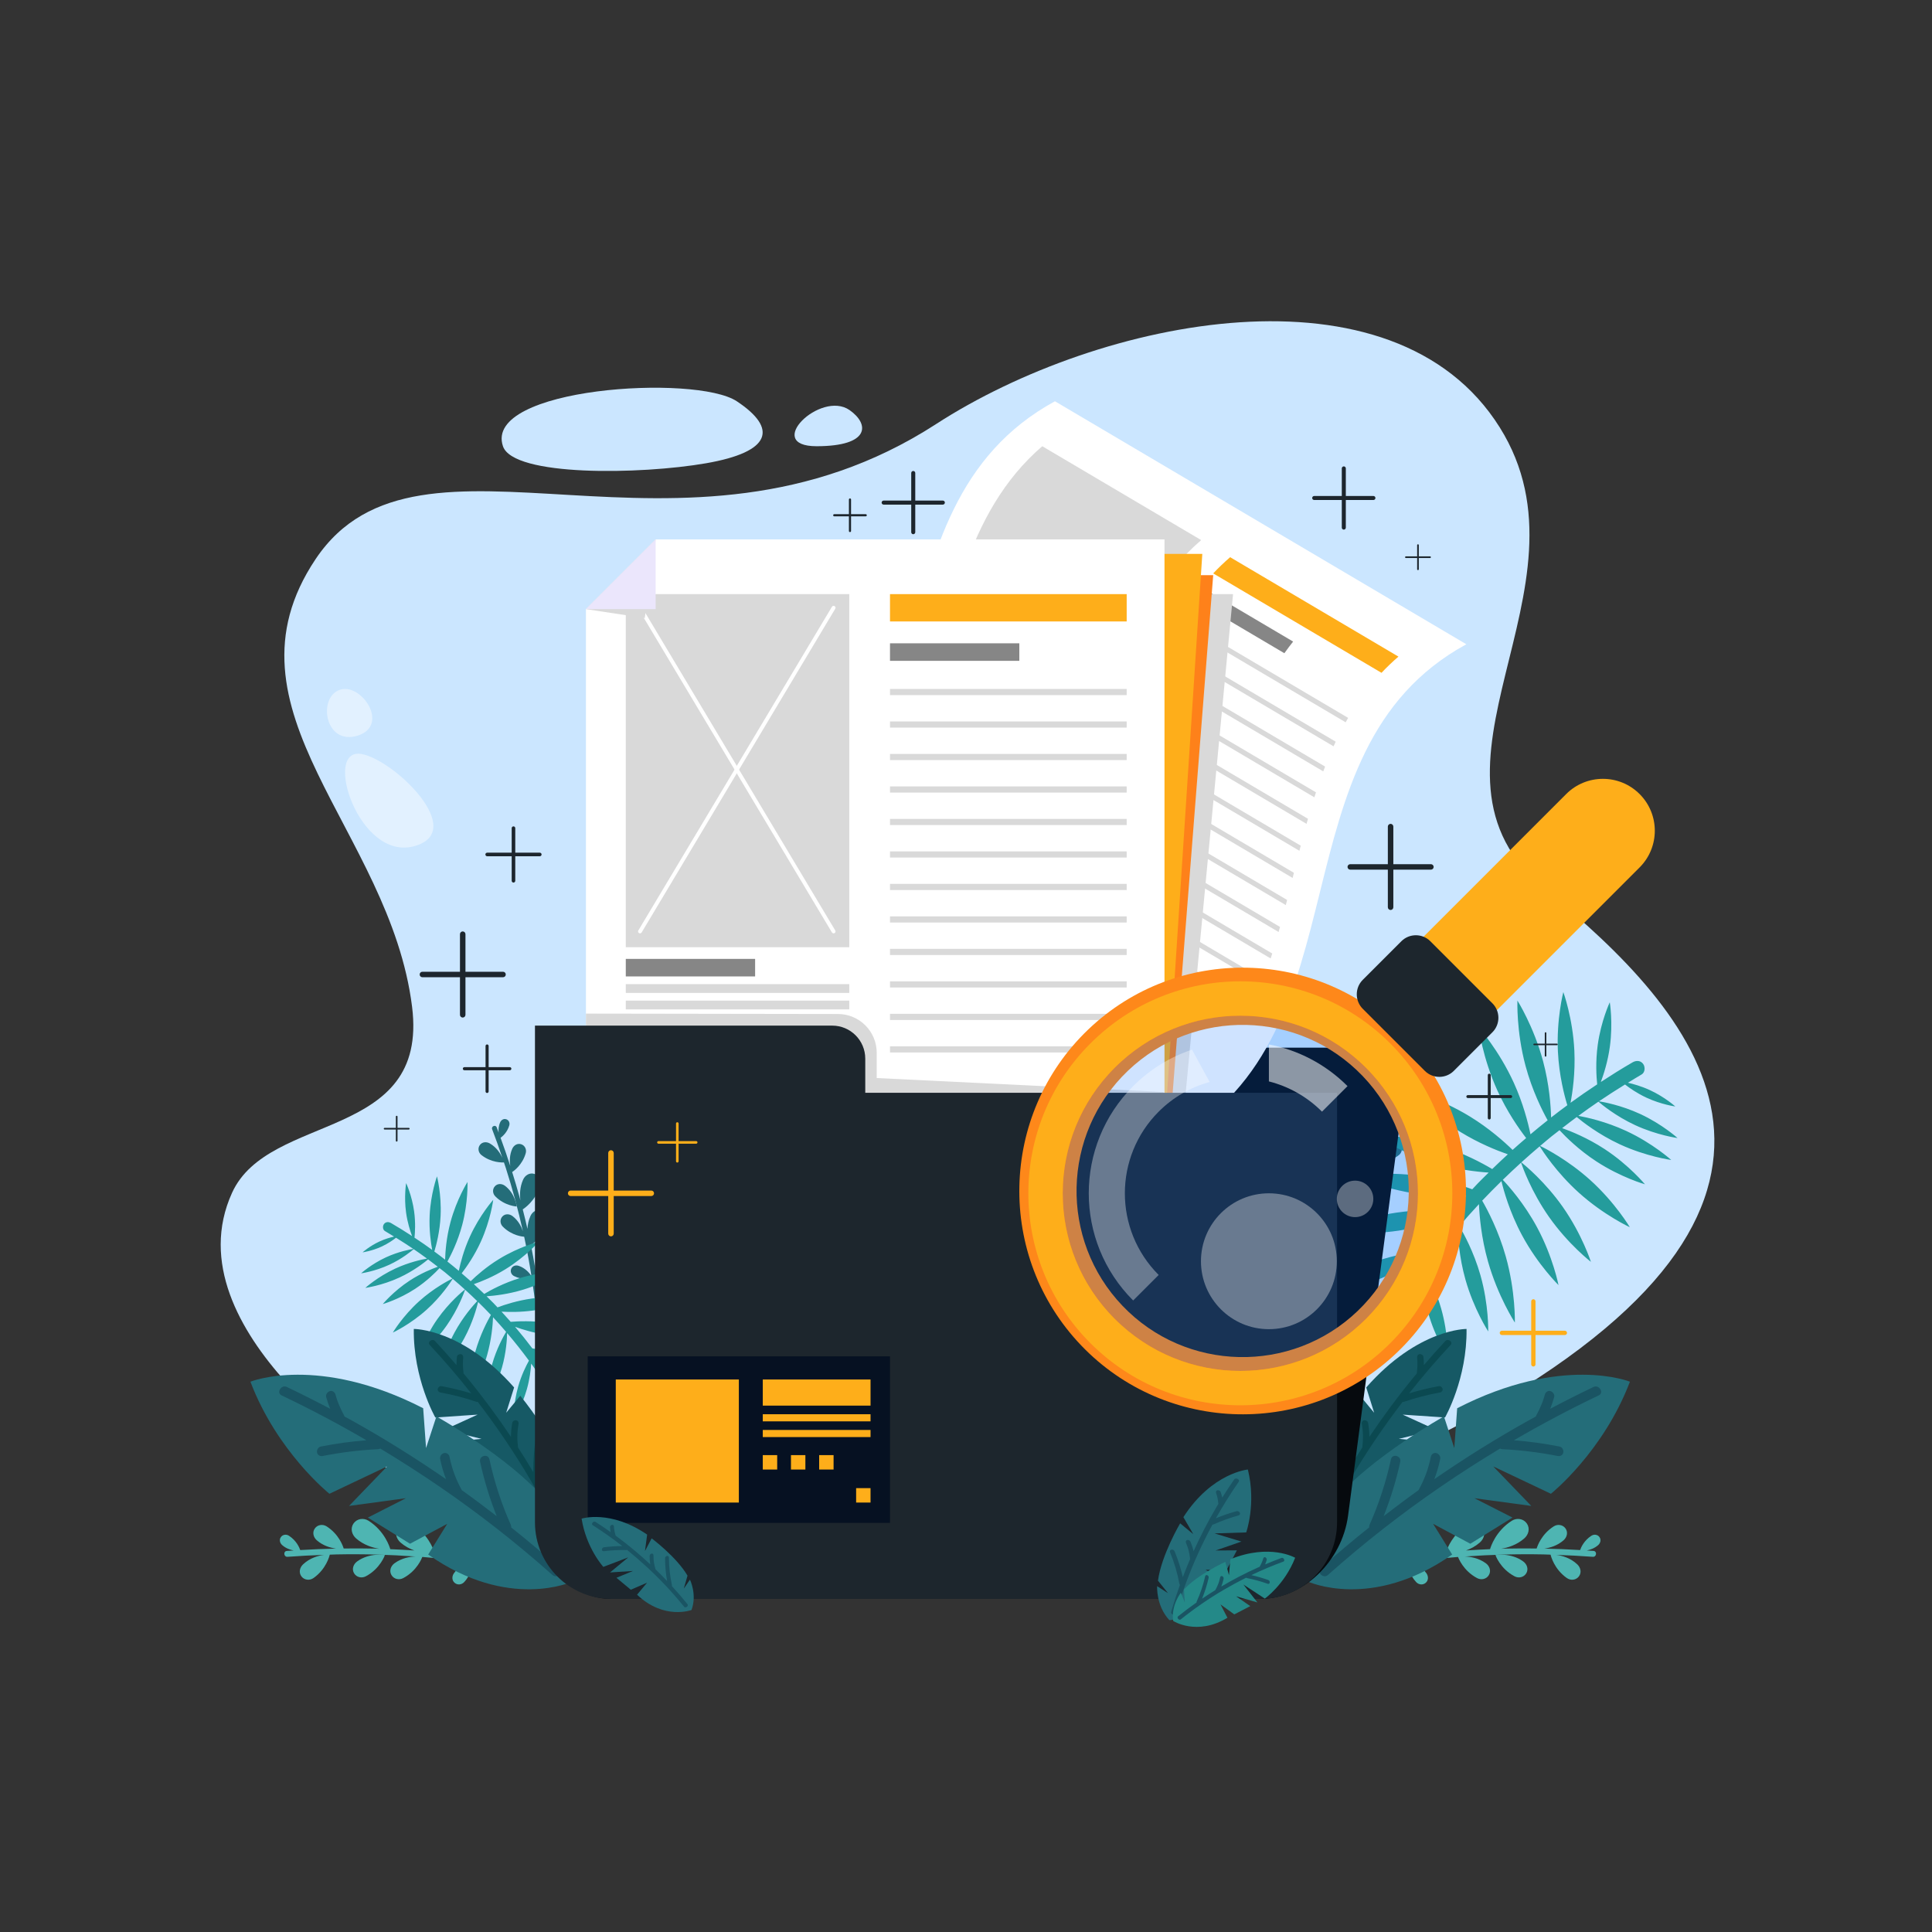 <?xml version="1.0" encoding="utf-8"?>
<!-- Generator: Adobe Illustrator 27.5.0, SVG Export Plug-In . SVG Version: 6.00 Build 0)  -->
<svg version="1.1" xmlns="http://www.w3.org/2000/svg" xmlns:xlink="http://www.w3.org/1999/xlink" x="0px" y="0px"
	 viewBox="0 0 500 500" style="enable-background:new 0 0 500 500;" xml:space="preserve">
<rect x="0" y="0" width="500" height="500" fill="#333333" stroke="none"/>
<g id="BACKGROUND">
	<rect style="fill:none;" width="500" height="500"/>
</g>
<g id="OBJECTS">
	<g>
		<path style="fill:#CBE6FF;" d="M100.18,379.986c0,0-56.356-35.562-40.129-71.281c9.541-21.002,50.955-13.182,46.598-48.135
			c-5.712-45.829-51.223-76.697-24.959-115.89c27.043-40.354,94.558,7.781,160.549-34.921
			c42.595-27.562,118.409-42.98,145.886,0.839c26.251,41.863-26.223,88.427,11.873,119.705
			c38.097,31.278,81.732,78.469-14.582,134.084c-96.314,55.615-173.419,12.675-173.419,12.675"/>
		<path style="fill:#CBE6FF;" d="M130.163,115.482c2.669,7.891,35.576,7.36,52.556,4.411c16.98-2.949,18.606-8.988,7.963-16.045
			C180.039,96.792,125.014,100.258,130.163,115.482z"/>
		<path style="fill:#CBE6FF;" d="M219.868,106.131c-7.486-5.224-22.451,9.364-8.521,9.351
			C225.277,115.469,225.028,109.732,219.868,106.131z"/>
		<path style="fill:#E2F1FF;" d="M93.455,195.119c-9.969-1.594-0.64,27.673,13.634,23.902
			C121.364,215.249,101.831,196.458,93.455,195.119z"/>
		<path style="fill:#E2F1FF;" d="M87.875,178.546c-5.709,2.058-3.762,14.465,4.685,11.834
			C101.007,187.749,93.489,176.522,87.875,178.546z"/>
		<g>
			<g>
				<g>
					<path style="fill:#246D79;" d="M130.709,306.899c2.645,2.009,3.035,5.342,3.035,5.342s-3.086-0.116-5.564-2.63
						c-0.719-0.729-0.79-1.872-0.091-2.62C128.787,306.241,129.893,306.28,130.709,306.899z"/>
					<path style="fill:#246D79;" d="M124.178,296.347c0.597-0.832,1.7-0.935,2.587-0.425c1.772,1.019,2.759,2.641,3.257,3.74
						c-0.839-2.485-1.712-4.959-2.653-7.407c-0.295-0.767,0.878-1.273,1.173-0.505c0.175,0.456,0.337,0.917,0.509,1.374
						c-0.076-0.757-0.035-1.719,0.394-2.673c0.282-0.627,0.922-1.005,1.574-0.788c0.652,0.217,0.978,0.913,0.788,1.574
						c-0.529,1.847-1.799,2.893-2.262,3.223c0.886,2.413,1.725,4.843,2.511,7.29c-0.182-1.171-0.216-2.823,0.516-4.454
						c0.415-0.925,1.359-1.483,2.322-1.163c0.962,0.32,1.442,1.347,1.163,2.322c-0.863,3.016-3.063,4.581-3.506,4.871
						c0.665,2.135,1.307,4.277,1.898,6.434c0.083,0.303,0.156,0.608,0.237,0.91c-0.194-1.464-0.18-3.434,0.694-5.38
						c0.527-1.174,1.725-1.882,2.945-1.476c1.221,0.406,1.83,1.708,1.476,2.945c-1.141,3.989-4.132,5.982-4.514,6.222
						c0.427,1.677,0.834,3.358,1.214,5.046c0.054-1.048,0.268-2.19,0.778-3.326c0.527-1.174,1.724-1.881,2.945-1.476
						c1.221,0.406,1.83,1.708,1.476,2.945c-1.019,3.56-3.505,5.526-4.3,6.079c0.4,1.986,0.78,3.976,1.116,5.974
						c0.125,0.744,0.243,1.49,0.359,2.236c0.031-0.898,0.232-2.035,0.901-3.092c0.43-0.679,1.233-1.011,1.952-0.652
						c0.719,0.359,0.98,1.218,0.652,1.952c-0.985,2.201-2.806,3.191-3.262,3.411c0.324,2.211,0.613,4.428,0.858,6.65
						c0.09,0.816-1.173,1.004-1.264,0.186c-0.298-2.702-0.667-5.397-1.082-8.084c-0.638,0.139-2.552,0.425-4.577-0.576
						c-0.72-0.356-1.067-1.185-0.741-1.92c0.325-0.735,1.156-0.991,1.92-0.741c1.741,0.569,2.822,1.906,3.312,2.652
						c-0.525-3.328-1.132-6.644-1.836-9.939c-0.017-0.081-0.037-0.161-0.055-0.241c-0.254-0.014-3.171-0.225-5.539-2.629
						c-0.719-0.729-0.79-1.872-0.091-2.62c0.698-0.749,1.805-0.711,2.621-0.091c1.535,1.166,2.308,2.775,2.688,3.922
						c-1.233-5.527-2.702-11.001-4.434-16.393c-0.153-0.476-0.322-0.946-0.479-1.42c-0.357,0.023-3.216,0.136-5.816-1.902
						C123.797,298.303,123.581,297.179,124.178,296.347z"/>
				</g>
				<path style="fill:#249C9C;" d="M110.791,325.925c-0.951,0.798-3.724,2.987-7.408,4.693c-4.586,2.123-8.84,2.687-8.84,2.687
					s3.182-2.879,7.769-5.003c3.523-1.631,6.841-2.34,8.195-2.582c-1.136-0.832-2.282-1.648-3.446-2.44
					c-0.505,0.438-2.943,2.478-6.307,4.036c-3.787,1.753-7.299,2.219-7.299,2.219s2.627-2.377,6.414-4.13
					c3.257-1.508,6.304-2.062,7.095-2.188c-1.469-0.997-2.963-1.955-4.475-2.887c-0.734,0.572-2.052,1.507-3.704,2.272
					c-2.564,1.187-4.943,1.503-4.943,1.503s1.779-1.61,4.343-2.797c1.472-0.681,2.866-1.069,3.801-1.281
					c-0.784-0.478-1.563-0.966-2.358-1.426c-0.609-0.353-0.638-1.313-0.25-1.824c0.469-0.618,1.213-0.604,1.824-0.25
					c1.849,1.07,3.658,2.205,5.445,3.371c-0.49-1.307-1.203-3.515-1.556-6.083c-0.567-4.134,0.016-7.629,0.016-7.629
					s1.504,3.208,2.071,7.342c0.399,2.909,0.229,5.495,0.093,6.776c1.549,1.025,3.083,2.073,4.583,3.168
					c-0.336-1.746-0.84-5.115-0.658-8.952c0.267-5.607,1.898-10.084,1.898-10.084s1.199,4.612,0.932,10.219
					c-0.197,4.154-1.143,7.682-1.62,9.235c0.938,0.692,1.872,1.39,2.789,2.109c0.052-1.977,0.307-5.67,1.388-9.701
					c1.6-5.968,4.404-10.402,4.404-10.402s0.209,5.242-1.392,11.21c-1.143,4.263-2.896,7.734-3.807,9.375
					c0.995,0.79,1.981,1.591,2.952,2.411c0.419-2.024,1.272-5.35,2.858-8.84c2.557-5.626,6.049-9.54,6.049-9.54
					s-0.653,5.206-3.209,10.831c-1.664,3.663-3.72,6.591-4.955,8.195c0.783,0.672,1.566,1.344,2.332,2.036
					c1.481-1.443,4.044-3.718,7.305-5.72c5.266-3.233,10.351-4.524,10.351-4.524s-3.453,3.95-8.719,7.182
					c-3.108,1.908-6.143,3.135-8.117,3.824c0.906,0.832,1.803,1.674,2.685,2.532c1.635-0.978,5.008-2.816,9.17-4.088
					c5.909-1.806,11.155-1.778,11.155-1.778s-4.335,2.955-10.244,4.761c-3.879,1.186-7.461,1.579-9.472,1.711
					c0.613,0.605,1.231,1.204,1.832,1.821c0.337,0.346,0.659,0.705,0.992,1.054c1.945-0.73,5.157-1.766,8.888-2.29
					c6.119-0.859,11.296-0.012,11.296-0.012s-4.743,2.241-10.862,3.1c-3.235,0.454-6.198,0.43-8.28,0.308
					c0.804,0.866,1.593,1.746,2.371,2.634c1.993-0.17,5.635-0.323,9.698,0.282c6.111,0.91,10.836,3.19,10.836,3.19
					s-5.184,0.805-11.296-0.105c-3.276-0.488-6.144-1.368-8.109-2.081c1.549,1.817,3.035,3.687,4.477,5.589
					c2.04,0.287,5.444,0.927,9.06,2.302c5.775,2.196,9.903,5.434,9.903,5.434s-5.236-0.323-11.012-2.519
					c-2.501-0.951-4.69-2.096-6.371-3.09c3.09,4.261,5.924,8.707,8.461,13.323c3.054,5.557,5.67,11.349,7.817,17.315
					c0.566,1.572-1.825,2.606-2.393,1.027c-3.767-10.47-8.986-20.39-15.463-29.437c-0.1-0.14-0.206-0.274-0.306-0.413
					c-0.101,1.577-0.374,3.992-1.108,6.591c-1.268,4.485-3.428,7.801-3.428,7.801s-0.104-3.956,1.164-8.441
					c0.84-2.973,2.061-5.407,2.797-6.727c-1.795-2.446-3.68-4.824-5.649-7.132c-0.032,1.488-0.23,5.011-1.325,8.883
					c-1.447,5.119-3.912,8.904-3.912,8.904s-0.119-4.515,1.328-9.634c1.159-4.098,2.966-7.335,3.643-8.466
					c-1.102-1.283-2.224-2.549-3.379-3.786c-0.082,2.02-0.394,5.76-1.545,9.831c-1.712,6.056-4.629,10.534-4.629,10.534
					s-0.14-5.342,1.572-11.398c1.24-4.387,3.108-7.936,4.046-9.564c-1.079-1.142-2.185-2.257-3.307-3.357
					c-0.341,1.442-1.38,5.295-3.551,9.329c-2.747,5.103-6.262,8.547-6.262,8.547s0.939-4.83,3.686-9.933
					c2.214-4.113,4.924-7.144,5.893-8.168c-1.029-1.003-2.077-1.987-3.141-2.953c-0.25,0.737-1.76,4.992-4.787,9.307
					c-3.328,4.745-7.223,7.751-7.223,7.751s1.5-4.686,4.828-9.431c3.038-4.331,6.539-7.206,7.128-7.675
					c-1.034-0.938-2.084-1.857-3.15-2.759c-0.467,0.754-2.875,4.497-6.724,7.968c-4.304,3.881-8.772,5.942-8.772,5.942
					s2.509-4.232,6.813-8.114c3.825-3.449,7.772-5.457,8.605-5.861c-0.653-0.551-1.3-1.108-1.964-1.645
					c-0.448-0.363-0.912-0.705-1.366-1.061c-1.031,1.116-3.281,3.373-6.329,5.366c-4.231,2.765-8.358,3.939-8.358,3.939
					s2.732-3.309,6.962-6.075c2.909-1.901,5.769-3.05,7.272-3.583C112.466,327.189,111.636,326.548,110.791,325.925z"/>
				<g>
					<path style="fill:#4EB5B2;" d="M92.424,404.099c3.225-2.354,7.196-1.655,7.196-1.655s-1.196,3.514-4.945,5.501
						c-1.088,0.576-2.427,0.265-3.049-0.798C91.005,406.086,91.431,404.825,92.424,404.099z"/>
					<path style="fill:#4EB5B2;" d="M78.025,407.985c-0.752-0.974-0.491-2.279,0.402-3.126c1.783-1.69,3.991-2.267,5.428-2.462
						c-3.15,0.11-6.299,0.263-9.443,0.504c-0.984,0.076-1.163-1.449-0.177-1.525c0.585-0.045,1.172-0.072,1.757-0.112
						c-0.897-0.173-1.992-0.553-2.942-1.374c-0.625-0.54-0.84-1.408-0.366-2.084c0.474-0.676,1.388-0.811,2.084-0.366
						c1.945,1.245,2.712,3.068,2.933,3.714c3.084-0.189,6.17-0.318,9.259-0.38c-1.412-0.194-3.325-0.723-4.951-2.128
						c-0.922-0.797-1.239-2.076-0.54-3.074c0.7-0.998,2.048-1.197,3.074-0.54c3.176,2.033,4.22,5.104,4.401,5.715
						c2.688-0.031,5.376-0.032,8.063,0.031c0.377,0.009,0.753,0.03,1.13,0.041c-1.752-0.281-4.016-0.976-5.956-2.652
						c-1.17-1.011-1.572-2.634-0.685-3.9c0.888-1.266,2.598-1.518,3.9-0.685c4.2,2.688,5.465,6.819,5.61,7.341
						c2.078,0.086,4.154,0.197,6.228,0.34c-1.188-0.423-2.43-1.063-3.562-2.042c-1.17-1.011-1.572-2.634-0.685-3.9
						c0.888-1.266,2.597-1.518,3.899-0.685c3.749,2.399,5.155,5.939,5.519,7.046c2.425,0.223,4.847,0.471,7.263,0.773
						c0.9,0.113,1.8,0.233,2.699,0.357c-1.024-0.345-2.264-0.968-3.25-2.102c-0.634-0.729-0.739-1.767-0.078-2.472
						c0.661-0.704,1.74-0.709,2.472-0.078c2.195,1.892,2.708,4.33,2.804,4.931c2.658,0.389,5.31,0.819,7.952,1.302
						c0.971,0.177,0.752,1.697-0.221,1.519c-3.215-0.587-6.444-1.091-9.681-1.538c-0.059,0.783-0.389,3.085-2.239,5.072
						c-0.658,0.707-1.731,0.82-2.466,0.192c-0.734-0.628-0.743-1.672-0.192-2.465c1.254-1.809,3.166-2.593,4.195-2.9
						c-4.013-0.542-8.04-0.985-12.077-1.31c-0.099-0.008-0.198-0.012-0.297-0.02c-0.104,0.287-1.352,3.574-4.935,5.473
						c-1.087,0.576-2.427,0.265-3.049-0.798c-0.622-1.062-0.197-2.323,0.797-3.049c1.872-1.366,3.99-1.702,5.443-1.745
						c-6.789-0.484-13.598-0.677-20.403-0.54c-0.601,0.012-1.2,0.045-1.8,0.062c-0.096,0.419-0.951,3.751-4.193,6.042
						C80.146,409.098,78.777,408.959,78.025,407.985z"/>
				</g>
				<g>
					<g>
						<path style="fill:#165965;" d="M146.044,396.209c0,0-12.085,0.748-21.416-13.419l4.983-3.712l-7.208,0.838l-5.099-6.844
							l7.311-0.698l-9.584-2.352l8.581-3.92l-10.952,0.738c0,0-5.739-10.005-5.568-22.912c0,0,12.549-0.124,25.961,15.141
							l-2.052,6.551l3.652-4.404c0,0,8.992,10.975,12.176,20.175l-2.455,4.915l3.182-2.944
							C147.556,383.36,149.53,390.488,146.044,396.209z"/>
						<path style="fill:#0B4951;" d="M138.784,371.226c-0.531,3.237-0.78,6.499-0.774,9.749c-1.281-2.148-2.59-4.279-3.949-6.377
							c-0.001-0.01,0.005-0.02,0.003-0.03c-0.133-1.025-0.191-2.063-0.168-3.104c0.006-0.279,0.01-0.374,0.027-0.638
							c0.016-0.253,0.037-0.506,0.062-0.759c0.054-0.535,0.13-1.069,0.224-1.601c0.076-0.427-0.234-0.88-0.68-0.913
							c-0.45-0.034-0.885,0.263-0.966,0.719c-0.21,1.188-0.313,2.388-0.326,3.585c-3.55-5.288-7.336-10.416-11.38-15.341
							c-0.304-0.37-0.615-0.736-0.922-1.104c0.006-0.055,0.024-0.108,0.017-0.166c-0.088-0.665-0.139-1.337-0.15-2.012
							c-0.003-0.164-0.003-0.328-0.001-0.491c0.002-0.131-0.009-0.283,0.008-0.42c0.001-0.003,0.003-0.014,0.005-0.046
							c0.002-0.041,0.005-0.082,0.007-0.123c0.005-0.092,0.012-0.185,0.019-0.277c0.013-0.174,0.029-0.348,0.047-0.522
							c0.044-0.429-0.212-0.878-0.68-0.913c-0.423-0.032-0.918,0.261-0.965,0.719c-0.073,0.708-0.107,1.418-0.102,2.125
							c-1.815-2.116-3.67-4.197-5.571-6.237c-0.7-0.751-2.073,0.258-1.365,1.017c3.758,4.033,7.345,8.218,10.755,12.543
							c-2.523-0.769-5.097-1.399-7.709-1.874c-0.439-0.08-0.892,0.298-0.965,0.719c-0.081,0.464,0.24,0.833,0.68,0.913
							c3.168,0.576,6.271,1.381,9.296,2.408c0.137,0.047,0.268,0.055,0.391,0.038c4.95,6.46,9.52,13.209,13.647,20.233
							c2.089,3.556,4.064,7.18,5.928,10.864c0.465,0.918,2.041,0.288,1.573-0.638c-1.643-3.246-3.373-6.445-5.185-9.594
							c0.071-0.127,0.114-0.277,0.106-0.451c-0.173-3.93,0.066-7.881,0.71-11.807C140.602,370.367,138.957,370.172,138.784,371.226z
							"/>
					</g>
					<path style="fill:#246D79;" d="M148.207,409.281c0,0-16.507,7.718-37.393-6.967l4.927-7.948l-9.629,5.152l-10.917-6.768
						l9.852-5.014l-14.716,1.998l9.851-10.226l-14.927,7.079c0,0-13.558-10.84-20.444-29.006c0,0,17.503-7.101,44.707,6.868
						l0.743,10.305l2.682-8.182c0,0,18.649,10.403,28.186,21.526l-0.724,8.237l2.83-5.879
						C143.231,390.456,149.929,399.346,148.207,409.281z"/>
					<path style="fill:#1A5463;" d="M124.25,378.308c1.044,4.825,2.495,9.531,4.299,14.078c-2.979-2.301-5.988-4.561-9.049-6.748
						c-0.007-0.014-0.005-0.03-0.012-0.044c-0.752-1.362-1.406-2.783-1.948-4.254c-0.146-0.395-0.192-0.529-0.314-0.908
						c-0.117-0.363-0.228-0.729-0.332-1.096c-0.22-0.779-0.409-1.568-0.57-2.365c-0.13-0.64-0.813-1.103-1.457-0.903
						c-0.648,0.201-1.093,0.857-0.955,1.54c0.361,1.779,0.879,3.516,1.522,5.199c-7.889-5.444-16.021-10.534-24.401-15.197
						c-0.631-0.351-1.267-0.691-1.9-1.037c-0.022-0.081-0.025-0.165-0.068-0.241c-0.491-0.883-0.933-1.795-1.32-2.735
						c-0.094-0.228-0.185-0.457-0.272-0.688c-0.07-0.185-0.169-0.392-0.221-0.593c0-0.005-0.004-0.021-0.019-0.066
						c-0.02-0.059-0.039-0.117-0.058-0.176c-0.043-0.132-0.086-0.265-0.127-0.398c-0.078-0.251-0.152-0.504-0.223-0.757
						c-0.175-0.625-0.781-1.113-1.457-0.903c-0.61,0.189-1.142,0.872-0.955,1.54c0.289,1.032,0.633,2.045,1.03,3.032
						c-3.708-1.96-7.454-3.85-11.242-5.657c-1.395-0.665-2.76,1.505-1.35,2.178c7.487,3.572,14.821,7.452,21.983,11.624
						c-3.958,0.316-7.909,0.855-11.828,1.632c-0.659,0.131-1.084,0.909-0.955,1.54c0.143,0.695,0.796,1.034,1.457,0.903
						c4.753-0.941,9.542-1.528,14.344-1.761c0.218-0.01,0.405-0.071,0.568-0.162c10.497,6.312,20.621,13.239,30.276,20.795
						c4.889,3.826,9.653,7.81,14.298,11.938c1.158,1.029,3.016-0.724,1.85-1.761c-4.092-3.637-8.28-7.161-12.556-10.571
						c0.03-0.218,0.007-0.451-0.1-0.691c-2.412-5.407-4.258-11.072-5.523-16.923C126.322,376.102,123.91,376.737,124.25,378.308z"/>
				</g>
			</g>
			<g>
				<g>
					<path style="fill:#246D79;" d="M355.924,306.899c-2.646,2.009-3.035,5.342-3.035,5.342s3.086-0.116,5.564-2.63
						c0.719-0.729,0.79-1.872,0.091-2.62C357.846,306.241,356.74,306.28,355.924,306.899z"/>
					<path style="fill:#246D79;" d="M362.455,296.347c-0.597-0.832-1.7-0.935-2.587-0.425c-1.772,1.019-2.759,2.641-3.257,3.74
						c0.839-2.485,1.712-4.959,2.654-7.407c0.295-0.767-0.878-1.273-1.173-0.505c-0.175,0.456-0.337,0.917-0.509,1.374
						c0.076-0.757,0.035-1.719-0.393-2.673c-0.282-0.627-0.922-1.005-1.574-0.788c-0.652,0.217-0.978,0.913-0.789,1.574
						c0.529,1.847,1.799,2.893,2.262,3.223c-0.886,2.413-1.725,4.843-2.511,7.29c0.182-1.171,0.216-2.823-0.516-4.454
						c-0.415-0.925-1.359-1.483-2.322-1.163c-0.962,0.32-1.442,1.347-1.163,2.322c0.863,3.016,3.063,4.581,3.506,4.871
						c-0.665,2.135-1.307,4.277-1.897,6.434c-0.083,0.303-0.156,0.608-0.237,0.91c0.194-1.464,0.18-3.434-0.694-5.38
						c-0.527-1.174-1.724-1.882-2.945-1.476c-1.221,0.406-1.83,1.708-1.476,2.945c1.141,3.989,4.133,5.982,4.514,6.222
						c-0.427,1.677-0.834,3.358-1.214,5.046c-0.054-1.048-0.268-2.19-0.778-3.326c-0.527-1.174-1.724-1.881-2.945-1.476
						c-1.221,0.406-1.83,1.708-1.476,2.945c1.019,3.56,3.505,5.526,4.3,6.079c-0.4,1.986-0.78,3.976-1.116,5.974
						c-0.125,0.744-0.243,1.49-0.359,2.236c-0.03-0.898-0.232-2.035-0.9-3.092c-0.43-0.679-1.233-1.011-1.952-0.652
						c-0.719,0.359-0.98,1.218-0.652,1.952c0.985,2.201,2.806,3.191,3.262,3.411c-0.324,2.211-0.613,4.428-0.858,6.65
						c-0.09,0.816,1.173,1.004,1.264,0.186c0.299-2.702,0.667-5.397,1.082-8.084c0.638,0.139,2.552,0.425,4.577-0.576
						c0.72-0.356,1.067-1.185,0.741-1.92c-0.325-0.735-1.156-0.991-1.919-0.741c-1.741,0.569-2.822,1.906-3.312,2.652
						c0.525-3.328,1.132-6.644,1.836-9.939c0.017-0.081,0.037-0.161,0.055-0.241c0.254-0.014,3.171-0.225,5.539-2.629
						c0.719-0.729,0.79-1.872,0.091-2.62c-0.698-0.749-1.805-0.711-2.621-0.091c-1.535,1.166-2.308,2.775-2.688,3.922
						c1.233-5.527,2.702-11.001,4.434-16.393c0.153-0.476,0.322-0.946,0.478-1.42c0.357,0.023,3.216,0.136,5.816-1.902
						C362.836,298.303,363.052,297.179,362.455,296.347z"/>
				</g>
				<path style="fill:#249C9C;" d="M408.057,289.087c1.431,1.2,5.606,4.496,11.15,7.064c6.903,3.196,13.306,4.045,13.306,4.045
					s-4.789-4.333-11.693-7.529c-5.302-2.455-10.297-3.522-12.334-3.887c1.709-1.252,3.435-2.48,5.187-3.672
					c0.76,0.659,4.429,3.73,9.492,6.074c5.699,2.639,10.985,3.34,10.985,3.34s-3.954-3.577-9.654-6.216
					c-4.902-2.27-9.489-3.104-10.679-3.293c2.211-1.5,4.46-2.943,6.735-4.345c1.105,0.861,3.088,2.268,5.575,3.42
					c3.859,1.787,7.439,2.262,7.439,2.262s-2.678-2.422-6.537-4.21c-2.215-1.025-4.314-1.609-5.721-1.928
					c1.18-0.719,2.352-1.454,3.548-2.146c0.917-0.531,0.961-1.976,0.377-2.745c-0.706-0.93-1.826-0.909-2.745-0.377
					c-2.784,1.61-5.506,3.318-8.196,5.074c0.738-1.967,1.811-5.291,2.341-9.155c0.854-6.223-0.024-11.482-0.024-11.482
					s-2.263,4.829-3.117,11.051c-0.601,4.378-0.345,8.271-0.14,10.199c-2.332,1.542-4.64,3.12-6.898,4.768
					c0.506-2.628,1.264-7.699,0.99-13.474c-0.401-8.439-2.856-15.178-2.856-15.178s-1.804,6.942-1.403,15.381
					c0.297,6.252,1.72,11.563,2.438,13.9c-1.411,1.042-2.817,2.092-4.198,3.175c-0.078-2.976-0.462-8.534-2.089-14.601
					c-2.409-8.982-6.629-15.656-6.629-15.656s-0.314,7.89,2.094,16.873c1.721,6.417,4.359,11.641,5.729,14.11
					c-1.498,1.189-2.982,2.394-4.443,3.628c-0.631-3.046-1.914-8.052-4.302-13.305c-3.848-8.467-9.104-14.359-9.104-14.359
					s0.983,7.835,4.83,16.301c2.505,5.512,5.599,9.92,7.458,12.334c-1.179,1.011-2.357,2.024-3.51,3.064
					c-2.229-2.173-6.087-5.596-10.995-8.609c-7.926-4.866-15.579-6.81-15.579-6.81s5.197,5.945,13.123,10.81
					c4.678,2.871,9.247,4.718,12.217,5.756c-1.364,1.252-2.714,2.519-4.041,3.811c-2.461-1.472-7.538-4.239-13.802-6.153
					c-8.894-2.718-16.79-2.676-16.79-2.676s6.524,4.448,15.418,7.166c5.838,1.785,11.23,2.377,14.257,2.575
					c-0.922,0.91-1.853,1.812-2.757,2.741c-0.507,0.52-0.992,1.06-1.493,1.587c-2.927-1.099-7.762-2.658-13.377-3.446
					c-9.21-1.293-17.002-0.017-17.002-0.017s7.139,3.373,16.349,4.666c4.869,0.684,9.328,0.648,12.463,0.463
					c-1.21,1.304-2.397,2.627-3.569,3.965c-2.999-0.256-8.482-0.487-14.597,0.424c-9.199,1.37-16.31,4.802-16.31,4.802
					s7.803,1.211,17.001-0.159c4.93-0.734,9.248-2.059,12.205-3.131c-2.331,2.735-4.568,5.549-6.738,8.412
					c-3.071,0.432-8.194,1.396-13.637,3.466c-8.693,3.305-14.905,8.179-14.905,8.179s7.881-0.486,16.574-3.792
					c3.763-1.431,7.059-3.155,9.589-4.651c-4.651,6.413-8.917,13.106-12.735,20.052c-4.597,8.363-8.535,17.082-11.765,26.062
					c-0.851,2.367,2.747,3.922,3.602,1.546c5.67-15.759,13.525-30.689,23.273-44.306c0.15-0.21,0.31-0.413,0.461-0.622
					c0.151,2.374,0.562,6.009,1.668,9.92c1.908,6.751,5.16,11.742,5.16,11.742s0.157-5.954-1.752-12.706
					c-1.265-4.475-3.102-8.138-4.209-10.125c2.703-3.682,5.539-7.261,8.502-10.734c0.048,2.24,0.347,7.542,1.994,13.37
					c2.178,7.705,5.889,13.402,5.889,13.402s0.179-6.796-1.999-14.501c-1.744-6.168-4.465-11.04-5.483-12.742
					c1.659-1.932,3.348-3.837,5.085-5.699c0.124,3.04,0.594,8.669,2.326,14.797c2.577,9.116,6.967,15.855,6.967,15.855
					s0.211-8.04-2.365-17.156c-1.867-6.603-4.677-11.945-6.089-14.395c1.624-1.718,3.289-3.397,4.978-5.052
					c0.513,2.17,2.077,7.969,5.345,14.041c4.135,7.681,9.425,12.864,9.425,12.864s-1.413-7.27-5.548-14.951
					c-3.332-6.19-7.411-10.753-8.87-12.293c1.549-1.51,3.126-2.99,4.727-4.445c0.376,1.11,2.649,7.513,7.205,14.008
					c5.009,7.141,10.872,11.666,10.872,11.666s-2.258-7.053-7.267-14.195c-4.573-6.519-9.842-10.846-10.728-11.553
					c1.556-1.411,3.137-2.796,4.741-4.153c0.703,1.136,4.327,6.769,10.12,11.993c6.478,5.842,13.204,8.943,13.204,8.943
					s-3.777-6.371-10.255-12.213c-5.757-5.191-11.697-8.213-12.951-8.822c0.982-0.829,1.957-1.667,2.956-2.476
					c0.675-0.546,1.373-1.062,2.056-1.598c1.551,1.68,4.938,5.077,9.527,8.076c6.368,4.162,12.58,5.929,12.58,5.929
					s-4.111-4.981-10.479-9.143c-4.378-2.862-8.682-4.591-10.945-5.392C405.537,290.99,406.786,290.024,408.057,289.087z"/>
				<g>
					<path style="fill:#4EB5B2;" d="M394.209,404.099c-3.225-2.354-7.196-1.655-7.196-1.655s1.196,3.514,4.945,5.501
						c1.087,0.576,2.427,0.265,3.049-0.798C395.628,406.086,395.202,404.825,394.209,404.099z"/>
					<path style="fill:#4EB5B2;" d="M408.608,407.985c0.752-0.974,0.491-2.279-0.402-3.126c-1.783-1.69-3.991-2.267-5.428-2.462
						c3.15,0.11,6.299,0.263,9.443,0.504c0.984,0.076,1.163-1.449,0.177-1.525c-0.585-0.045-1.172-0.072-1.757-0.112
						c0.898-0.173,1.992-0.553,2.942-1.374c0.625-0.54,0.841-1.408,0.366-2.084c-0.475-0.676-1.388-0.811-2.084-0.366
						c-1.944,1.245-2.711,3.068-2.932,3.714c-3.084-0.189-6.171-0.318-9.259-0.38c1.412-0.194,3.325-0.723,4.951-2.128
						c0.922-0.797,1.239-2.076,0.54-3.074c-0.7-0.998-2.047-1.197-3.074-0.54c-3.176,2.033-4.22,5.104-4.401,5.715
						c-2.688-0.031-5.376-0.032-8.063,0.031c-0.377,0.009-0.753,0.03-1.13,0.041c1.752-0.281,4.016-0.976,5.956-2.652
						c1.17-1.011,1.573-2.634,0.685-3.9c-0.888-1.266-2.597-1.518-3.9-0.685c-4.2,2.688-5.465,6.819-5.61,7.341
						c-2.078,0.086-4.154,0.197-6.228,0.34c1.188-0.423,2.43-1.063,3.562-2.042c1.17-1.011,1.572-2.634,0.685-3.9
						c-0.888-1.266-2.597-1.518-3.9-0.685c-3.749,2.399-5.155,5.939-5.519,7.046c-2.425,0.223-4.847,0.471-7.263,0.773
						c-0.9,0.113-1.8,0.233-2.699,0.357c1.024-0.345,2.264-0.968,3.25-2.102c0.634-0.729,0.739-1.767,0.078-2.472
						c-0.661-0.704-1.74-0.709-2.472-0.078c-2.195,1.892-2.708,4.33-2.804,4.931c-2.658,0.389-5.31,0.819-7.952,1.302
						c-0.971,0.177-0.752,1.697,0.221,1.519c3.215-0.587,6.444-1.091,9.681-1.538c0.059,0.783,0.389,3.085,2.239,5.072
						c0.658,0.707,1.732,0.82,2.466,0.192c0.734-0.628,0.743-1.672,0.192-2.465c-1.254-1.809-3.166-2.593-4.195-2.9
						c4.013-0.542,8.04-0.985,12.077-1.31c0.099-0.008,0.198-0.012,0.297-0.02c0.103,0.287,1.352,3.574,4.935,5.473
						c1.087,0.576,2.427,0.265,3.049-0.798c0.622-1.062,0.197-2.323-0.797-3.049c-1.872-1.366-3.99-1.702-5.443-1.745
						c6.789-0.484,13.598-0.677,20.403-0.54c0.6,0.012,1.2,0.045,1.8,0.062c0.096,0.419,0.951,3.751,4.193,6.042
						C406.487,409.098,407.856,408.959,408.608,407.985z"/>
				</g>
				<g>
					<g>
						<path style="fill:#165965;" d="M340.589,396.209c0,0,12.085,0.748,21.416-13.419l-4.983-3.712l7.208,0.838l5.099-6.844
							l-7.311-0.698l9.584-2.352l-8.581-3.92l10.952,0.738c0,0,5.739-10.005,5.568-22.912c0,0-12.55-0.124-25.961,15.141
							l2.052,6.551l-3.652-4.404c0,0-8.992,10.975-12.176,20.175l2.455,4.915l-3.182-2.944
							C339.077,383.36,337.103,390.488,340.589,396.209z"/>
						<path style="fill:#0B4951;" d="M347.849,371.226c0.531,3.237,0.78,6.499,0.774,9.749c1.281-2.148,2.59-4.279,3.949-6.377
							c0.001-0.01-0.005-0.02-0.003-0.03c0.133-1.025,0.191-2.063,0.168-3.104c-0.006-0.279-0.01-0.374-0.027-0.638
							c-0.016-0.253-0.037-0.506-0.062-0.759c-0.054-0.535-0.13-1.069-0.224-1.601c-0.076-0.427,0.234-0.88,0.68-0.913
							c0.45-0.034,0.885,0.263,0.966,0.719c0.211,1.188,0.313,2.388,0.326,3.585c3.55-5.288,7.336-10.416,11.38-15.341
							c0.304-0.37,0.615-0.736,0.922-1.104c-0.006-0.055-0.024-0.108-0.017-0.166c0.088-0.665,0.139-1.337,0.15-2.012
							c0.003-0.164,0.003-0.328,0.001-0.491c-0.002-0.131,0.009-0.283-0.008-0.42c-0.001-0.003-0.003-0.014-0.005-0.046
							c-0.002-0.041-0.005-0.082-0.007-0.123c-0.005-0.092-0.012-0.185-0.018-0.277c-0.013-0.174-0.029-0.348-0.047-0.522
							c-0.044-0.429,0.212-0.878,0.68-0.913c0.423-0.032,0.918,0.261,0.965,0.719c0.073,0.708,0.107,1.418,0.102,2.125
							c1.815-2.116,3.67-4.197,5.571-6.237c0.7-0.751,2.073,0.258,1.365,1.017c-3.758,4.033-7.345,8.218-10.755,12.543
							c2.523-0.769,5.097-1.399,7.709-1.874c0.439-0.08,0.892,0.298,0.965,0.719c0.081,0.464-0.24,0.833-0.68,0.913
							c-3.168,0.576-6.271,1.381-9.296,2.408c-0.137,0.047-0.268,0.055-0.39,0.038c-4.95,6.46-9.52,13.209-13.647,20.233
							c-2.089,3.556-4.064,7.18-5.928,10.864c-0.465,0.918-2.041,0.288-1.572-0.638c1.643-3.246,3.373-6.445,5.185-9.594
							c-0.071-0.127-0.114-0.277-0.106-0.451c0.173-3.93-0.066-7.881-0.71-11.807C346.031,370.367,347.677,370.172,347.849,371.226z
							"/>
					</g>
					<path style="fill:#246D79;" d="M338.426,409.281c0,0,16.508,7.718,37.393-6.967l-4.927-7.948l9.629,5.152l10.918-6.768
						l-9.852-5.014l14.716,1.998l-9.851-10.226l14.927,7.079c0,0,13.558-10.84,20.444-29.006c0,0-17.503-7.101-44.706,6.868
						l-0.743,10.305l-2.682-8.182c0,0-18.649,10.403-28.186,21.526l0.724,8.237l-2.83-5.879
						C343.402,390.456,336.704,399.346,338.426,409.281z"/>
					<path style="fill:#1A5463;" d="M362.383,378.308c-1.043,4.825-2.495,9.531-4.298,14.078c2.979-2.301,5.988-4.561,9.049-6.748
						c0.007-0.014,0.004-0.03,0.012-0.044c0.752-1.362,1.406-2.783,1.948-4.254c0.146-0.395,0.192-0.529,0.314-0.908
						c0.117-0.363,0.228-0.729,0.332-1.096c0.221-0.779,0.409-1.568,0.57-2.365c0.13-0.64,0.813-1.103,1.457-0.903
						c0.648,0.201,1.093,0.857,0.955,1.54c-0.361,1.779-0.879,3.516-1.522,5.199c7.89-5.444,16.021-10.534,24.401-15.197
						c0.63-0.351,1.267-0.691,1.9-1.037c0.022-0.081,0.025-0.165,0.068-0.241c0.491-0.883,0.933-1.795,1.32-2.735
						c0.094-0.228,0.185-0.457,0.272-0.688c0.07-0.185,0.169-0.392,0.221-0.593c0-0.005,0.004-0.021,0.019-0.066
						c0.02-0.059,0.039-0.117,0.058-0.176c0.043-0.132,0.086-0.265,0.127-0.398c0.078-0.251,0.152-0.504,0.223-0.757
						c0.175-0.625,0.781-1.113,1.457-0.903c0.61,0.189,1.142,0.872,0.955,1.54c-0.289,1.032-0.633,2.045-1.03,3.032
						c3.708-1.96,7.455-3.85,11.242-5.657c1.395-0.665,2.76,1.505,1.35,2.178c-7.487,3.572-14.821,7.452-21.983,11.624
						c3.958,0.316,7.909,0.855,11.828,1.632c0.659,0.131,1.084,0.909,0.955,1.54c-0.143,0.695-0.796,1.034-1.457,0.903
						c-4.753-0.941-9.542-1.528-14.344-1.761c-0.218-0.01-0.406-0.071-0.568-0.162c-10.496,6.312-20.621,13.239-30.276,20.795
						c-4.889,3.826-9.653,7.81-14.298,11.938c-1.158,1.029-3.016-0.724-1.85-1.761c4.092-3.637,8.28-7.161,12.556-10.571
						c-0.03-0.218-0.007-0.451,0.1-0.691c2.412-5.407,4.258-11.072,5.523-16.923C360.311,376.102,362.723,376.737,362.383,378.308z"
						/>
				</g>
			</g>
			<g>
				<path style="fill:#060A0E;" d="M242.776,271.136l1.272-9.631c0.679-5.14-2.596-9.307-7.315-9.307h-76.936l-2.502,18.938
					l-1.544,11.685L141.299,392.22c-1.574,11.916,6.019,21.576,16.959,21.576h167.963c10.94,0,21.086-9.66,22.66-21.576
					l15.996-121.084H242.776z"/>
				<g>
					<path style="fill:#FFFFFF;" d="M303.7,295.044c-35.49-20.963-70.978-41.926-106.468-62.889
						c50.816-27.675,24.974-100.632,75.789-128.307c35.489,20.963,70.978,41.926,106.468,62.889
						C328.674,194.413,354.516,267.369,303.7,295.044z"/>
					<g>
						<path style="fill:#D9D9D9;" d="M280.314,209.38c-13.71-8.098-27.419-16.196-41.129-24.294
							c6.882-25.152,10.429-52.273,30.552-69.603c13.71,8.098,27.419,16.196,41.129,24.294
							C290.743,157.107,287.197,184.228,280.314,209.38z"/>
					</g>
					<g>
						<path style="fill:#FEAE1A;" d="M357.532,174.126c-14.519-8.576-29.037-17.152-43.556-25.728
							c1.368-1.453,2.827-2.854,4.384-4.195c14.519,8.576,29.038,17.152,43.556,25.728
							C360.358,171.272,358.9,172.672,357.532,174.126z"/>
					</g>
					<path style="fill:#868686;" d="M332.393,169.055c-7.934-4.686-15.867-9.372-23.8-14.058c0.724-1.024,1.479-2.028,2.268-3.013
						c7.934,4.686,15.867,9.372,23.8,14.058C333.872,167.027,333.117,168.031,332.393,169.055z"/>
					<path style="fill:#868686;" d="M261.196,205.341c-7.933-4.686-15.866-9.372-23.8-14.058c0.376-1.229,0.74-2.465,1.094-3.707
						c7.934,4.686,15.867,9.372,23.8,14.058C261.936,202.876,261.573,204.112,261.196,205.341z"/>
					<path style="fill:#D9D9D9;" d="M277.431,219.02c-13.709-8.098-27.419-16.196-41.129-24.294c0.2-0.607,0.398-1.216,0.591-1.827
						c13.71,8.098,27.419,16.196,41.129,24.294C277.829,217.804,277.632,218.413,277.431,219.02z"/>
					<path style="fill:#D9D9D9;" d="M276.259,222.418c-13.71-8.098-27.419-16.196-41.129-24.294
						c0.215-0.598,0.426-1.199,0.634-1.802c13.709,8.098,27.419,16.196,41.129,24.294
						C276.686,221.22,276.475,221.82,276.259,222.418z"/>
					<path style="fill:#D9D9D9;" d="M348.251,186.929c-14.519-8.576-29.038-17.152-43.556-25.728
						c0.214-0.382,0.43-0.763,0.651-1.141c14.519,8.576,29.037,17.152,43.556,25.728
						C348.682,186.166,348.465,186.547,348.251,186.929z"/>
					<path style="fill:#D9D9D9;" d="M345.125,193.148c-14.519-8.576-29.037-17.152-43.556-25.728
						c0.182-0.401,0.366-0.801,0.553-1.199c14.519,8.576,29.037,17.152,43.556,25.728
						C345.491,192.347,345.307,192.746,345.125,193.148z"/>
					<path style="fill:#D9D9D9;" d="M342.46,199.637c-14.519-8.576-29.037-17.152-43.556-25.728
						c0.156-0.417,0.313-0.832,0.474-1.246c14.519,8.576,29.038,17.152,43.556,25.728
						C342.773,198.805,342.615,199.221,342.46,199.637z"/>
					<path style="fill:#D9D9D9;" d="M340.16,206.344c-14.519-8.576-29.038-17.152-43.556-25.728
						c0.135-0.429,0.273-0.856,0.411-1.283c14.518,8.576,29.038,17.152,43.556,25.728
						C340.432,205.488,340.295,205.915,340.16,206.344z"/>
					<path style="fill:#D9D9D9;" d="M338.134,213.212c-14.519-8.576-29.037-17.152-43.556-25.728
						c0.121-0.437,0.243-0.873,0.367-1.309c14.519,8.576,29.037,17.152,43.556,25.728
						C338.377,212.338,338.255,212.775,338.134,213.212z"/>
					<path style="fill:#D9D9D9;" d="M336.288,220.186c-14.519-8.576-29.038-17.152-43.556-25.728
						c0.113-0.442,0.226-0.884,0.34-1.325c14.518,8.576,29.038,17.152,43.556,25.728C336.514,219.302,336.4,219.744,336.288,220.186
						z"/>
					<path style="fill:#D9D9D9;" d="M334.53,227.212c-14.519-8.576-29.038-17.152-43.556-25.728c0.11-0.444,0.22-0.887,0.33-1.331
						c14.519,8.576,29.038,17.152,43.556,25.728C334.749,226.325,334.64,226.768,334.53,227.212z"/>
					<path style="fill:#D9D9D9;" d="M332.766,234.235c-14.519-8.576-29.038-17.152-43.556-25.728
						c0.113-0.442,0.226-0.883,0.338-1.326c14.519,8.576,29.038,17.152,43.556,25.728
						C332.991,233.351,332.879,233.793,332.766,234.235z"/>
					<path style="fill:#D9D9D9;" d="M330.903,241.199c-14.518-8.576-29.038-17.152-43.556-25.728
						c0.123-0.436,0.244-0.872,0.364-1.31c14.519,8.576,29.037,17.152,43.556,25.728
						C331.146,240.326,331.025,240.763,330.903,241.199z"/>
					<path style="fill:#D9D9D9;" d="M328.848,248.05c-14.519-8.576-29.038-17.152-43.556-25.728
						c0.137-0.428,0.273-0.855,0.408-1.285c14.519,8.576,29.038,17.152,43.556,25.728
						C329.121,247.194,328.986,247.622,328.848,248.05z"/>
					<path style="fill:#D9D9D9;" d="M326.508,254.733c-14.519-8.576-29.037-17.152-43.556-25.728
						c0.158-0.415,0.315-0.831,0.469-1.249c14.519,8.576,29.038,17.152,43.556,25.728
						C326.823,253.902,326.667,254.318,326.508,254.733z"/>
					<path style="fill:#D9D9D9;" d="M323.791,261.192c-14.519-8.576-29.038-17.152-43.556-25.728c0.185-0.399,0.367-0.8,0.547-1.202
						c14.519,8.576,29.037,17.152,43.556,25.728C324.158,260.392,323.976,260.793,323.791,261.192z"/>
				</g>
				<g>
					<polygon style="fill:#D9D9D9;" points="153.579,320.204 303.304,320.204 319.113,153.757 169.388,153.757 					"/>
					<polygon style="fill:#FE811A;" points="150.872,319.665 300.598,319.665 313.975,148.858 164.25,148.858 					"/>
					<polygon style="fill:#FEAE1A;" points="148.053,314.153 300.012,314.153 311.157,143.346 178.688,143.346 					"/>
					<polygon style="fill:#FFFFFF;" points="301.37,320.044 151.644,320.044 151.644,157.642 169.68,139.606 301.37,139.606 					
						"/>
					<rect x="161.953" y="153.757" style="fill:#D9D9D9;" width="57.839" height="91.379"/>
					
						<line style="fill:none;stroke:#FFFFFF;stroke-linecap:round;stroke-linejoin:round;stroke-miterlimit:10;" x1="215.729" y1="157.294" x2="165.634" y2="241.052"/>
					
						<line style="fill:none;stroke:#FFFFFF;stroke-linecap:round;stroke-linejoin:round;stroke-miterlimit:10;" x1="165.634" y1="157.294" x2="215.729" y2="241.052"/>
					<rect x="230.331" y="153.757" style="fill:#FEAE1A;" width="61.253" height="7.074"/>
					<rect x="230.331" y="166.487" style="fill:#868686;" width="33.469" height="4.538"/>
					<rect x="161.953" y="248.161" style="fill:#868686;" width="33.47" height="4.538"/>
					<rect x="161.953" y="254.694" style="fill:#D9D9D9;" width="57.839" height="2.269"/>
					<rect x="161.953" y="258.958" style="fill:#D9D9D9;" width="57.839" height="2.269"/>
					<rect x="230.331" y="178.303" style="fill:#D9D9D9;" width="61.253" height="1.591"/>
					<rect x="230.331" y="186.711" style="fill:#D9D9D9;" width="61.253" height="1.591"/>
					<rect x="230.331" y="195.119" style="fill:#D9D9D9;" width="61.253" height="1.591"/>
					<rect x="230.331" y="203.527" style="fill:#D9D9D9;" width="61.253" height="1.591"/>
					<rect x="230.331" y="211.934" style="fill:#D9D9D9;" width="61.253" height="1.591"/>
					<rect x="230.331" y="220.342" style="fill:#D9D9D9;" width="61.253" height="1.591"/>
					<rect x="230.331" y="228.75" style="fill:#D9D9D9;" width="61.253" height="1.591"/>
					<rect x="230.331" y="237.158" style="fill:#D9D9D9;" width="61.253" height="1.591"/>
					<rect x="230.331" y="245.565" style="fill:#D9D9D9;" width="61.253" height="1.591"/>
					<rect x="230.331" y="253.973" style="fill:#D9D9D9;" width="61.253" height="1.591"/>
					<rect x="230.331" y="262.381" style="fill:#D9D9D9;" width="61.253" height="1.591"/>
					<rect x="230.331" y="270.789" style="fill:#D9D9D9;" width="61.253" height="1.591"/>
				</g>
				<path style="fill:#D9D9D9;" d="M301.341,282.626l-74.444-3.631v-6.525c0-5.543-4.488-10.038-10.031-10.047l-65.222-0.101v11.458
					l83.486,38.347"/>
				<path style="fill:#1D262D;" d="M223.929,282.817v-8.842c0-4.719-3.826-8.545-8.545-8.545h-76.936v17.387v10.728v100.441
					c0,10.94,8.869,19.809,19.809,19.809h167.963c10.94,0,19.809-8.869,19.809-19.809V282.817H223.929z"/>
				<rect x="152.095" y="351.017" style="fill:#061122;" width="78.236" height="43.108"/>
				<rect x="159.363" y="357.009" style="fill:#FEAE1A;" width="31.85" height="31.85"/>
				<rect x="197.406" y="357.009" style="fill:#FEAE1A;" width="27.89" height="6.765"/>
				<rect x="197.406" y="366.002" style="fill:#FEAE1A;" width="27.89" height="1.842"/>
				<rect x="197.406" y="370.072" style="fill:#FEAE1A;" width="27.89" height="1.842"/>
				<rect x="197.406" y="376.584" style="fill:#FEAE1A;" width="3.729" height="3.73"/>
				<rect x="204.703" y="376.584" style="fill:#FEAE1A;" width="3.729" height="3.73"/>
				<rect x="211.999" y="376.584" style="fill:#FEAE1A;" width="3.73" height="3.73"/>
				<rect x="221.566" y="385.129" style="fill:#FEAE1A;" width="3.729" height="3.73"/>
			</g>
			<g>
				<path style="fill:#FE881A;" d="M279.828,348.214c22.048,23.032,58.725,23.831,81.757,1.783
					c23.032-22.048,23.831-58.725,1.783-81.756c-22.049-23.032-58.725-23.832-81.757-1.784
					C258.579,288.506,257.779,325.182,279.828,348.214z M291.856,277.159c17.131-16.4,44.41-15.804,60.809,1.327
					c16.4,17.131,15.805,44.409-1.326,60.809c-17.131,16.4-44.41,15.805-60.809-1.326
					C274.131,320.838,274.726,293.558,291.856,277.159z"/>
				<circle style="opacity:0.19;fill:#006BFF;" cx="320.999" cy="308.826" r="45.972"/>
				<circle style="opacity:0.35;fill:#FFFFFF;" cx="328.389" cy="326.407" r="17.582"/>
				<circle style="opacity:0.35;fill:#FFFFFF;" cx="350.692" cy="310.27" r="4.721"/>
				<path style="opacity:0.35;fill:#FFFFFF;" d="M299.866,287.693c3.797-3.797,8.364-6.351,13.197-7.677l-4.573-8.37
					c-5.565,1.868-10.797,5.009-15.229,9.442c-15.32,15.32-15.32,40.158,0,55.478l6.606-6.606
					C288.195,318.287,288.195,299.364,299.866,287.693z"/>
				<path style="fill:#FEAE1A;" d="M282.206,347.618c21.425,21.425,56.161,21.425,77.586,0c21.425-21.425,21.425-56.161,0-77.586
					c-21.425-21.425-56.161-21.425-77.586,0C260.782,291.457,260.782,326.194,282.206,347.618z M353.506,276.319
					c17.953,17.953,17.953,47.061,0,65.014c-17.953,17.953-47.061,17.953-65.014,0c-17.953-17.953-17.953-47.061,0-65.014
					C306.445,258.365,335.553,258.365,353.506,276.319z"/>
				<g style="opacity:0.54;">
					<path style="fill:#FFFFFF;" d="M328.389,279.868c5.035,1.28,9.803,3.884,13.743,7.825l6.606-6.606
						c-5.771-5.771-12.894-9.366-20.349-10.789V279.868z"/>
				</g>
				<path style="fill:#FEAE1A;" d="M424.327,205.497L424.327,205.497c5.245,5.245,5.245,13.749,0,18.994l-39.158,39.158
					l-18.995-18.994l39.158-39.158C410.578,200.252,419.082,200.252,424.327,205.497z"/>
				<path style="fill:#1D262D;" d="M370.166,243.585l16.074,16.074c2.059,2.059,2.059,5.427,0,7.486l-10.002,10.002
					c-2.059,2.059-5.427,2.059-7.486,0l-16.074-16.074c-2.059-2.059-2.059-5.427,0-7.486l10.002-10.002
					C364.739,241.527,368.107,241.527,370.166,243.585z"/>
			</g>
			<polygon style="fill:#D9D9D9;" points="151.644,157.642 169.679,139.606 166.866,159.953 			"/>
			<polygon style="fill:#EBE6FC;" points="151.644,157.642 169.68,139.606 169.68,157.642 			"/>
			<path style="fill:#1D262D;" d="M130.186,251.487h-9.724v-9.724c0-0.391-0.32-0.711-0.711-0.711c-0.391,0-0.711,0.32-0.711,0.711
				v9.724h-9.724c-0.391,0-0.711,0.32-0.711,0.711c0,0.391,0.32,0.711,0.711,0.711h9.724v9.724c0,0.391,0.32,0.711,0.711,0.711
				c0.391,0,0.711-0.32,0.711-0.711v-9.724h9.724c0.391,0,0.711-0.32,0.711-0.711C130.897,251.807,130.577,251.487,130.186,251.487z
				"/>
			<path style="fill:#1D262D;" d="M370.319,223.647h-9.724v-9.724c0-0.391-0.32-0.711-0.711-0.711c-0.391,0-0.711,0.32-0.711,0.711
				v9.724h-9.724c-0.391,0-0.711,0.32-0.711,0.711c0,0.391,0.32,0.711,0.711,0.711h9.724v9.724c0,0.391,0.32,0.711,0.711,0.711
				c0.391,0,0.711-0.32,0.711-0.711v-9.724h9.724c0.391,0,0.711-0.32,0.711-0.711C371.03,223.967,370.71,223.647,370.319,223.647z"
				/>
			<path style="fill:#FEAE1A;" d="M404.986,344.391h-7.596v-7.596c0-0.306-0.25-0.556-0.556-0.556c-0.306,0-0.556,0.25-0.556,0.556
				v7.596h-7.596c-0.306,0-0.556,0.25-0.556,0.556c0,0.306,0.25,0.556,0.556,0.556h7.596v7.596c0,0.306,0.25,0.556,0.556,0.556
				c0.305,0,0.556-0.25,0.556-0.556v-7.596h7.596c0.306,0,0.556-0.25,0.556-0.556C405.542,344.641,405.292,344.391,404.986,344.391z
				"/>
			<path style="fill:#FEAE1A;" d="M168.555,308.114h-9.724v-9.724c0-0.391-0.32-0.711-0.711-0.711s-0.711,0.32-0.711,0.711v9.724
				h-9.724c-0.391,0-0.711,0.32-0.711,0.711c0,0.391,0.32,0.711,0.711,0.711h9.724v9.724c0,0.391,0.32,0.711,0.711,0.711
				s0.711-0.32,0.711-0.711v-9.724h9.724c0.391,0,0.711-0.32,0.711-0.711C169.266,308.434,168.946,308.114,168.555,308.114z"/>
			<path style="fill:#FEAE1A;" d="M180.173,295.318h-4.552v-4.552c0-0.183-0.15-0.333-0.333-0.333c-0.183,0-0.333,0.15-0.333,0.333
				v4.552h-4.552c-0.183,0-0.333,0.15-0.333,0.333s0.15,0.333,0.333,0.333h4.552v4.552c0,0.183,0.15,0.333,0.333,0.333
				c0.183,0,0.333-0.15,0.333-0.333v-4.552h4.552c0.183,0,0.333-0.15,0.333-0.333S180.356,295.318,180.173,295.318z"/>
			<path style="fill:#1D262D;" d="M390.968,283.415h-5.172v-5.172c0-0.208-0.17-0.378-0.378-0.378s-0.378,0.17-0.378,0.378v5.172
				h-5.172c-0.208,0-0.378,0.17-0.378,0.378s0.17,0.378,0.378,0.378h5.172v5.172c0,0.208,0.17,0.378,0.378,0.378
				s0.378-0.17,0.378-0.378v-5.172h5.172c0.208,0,0.378-0.17,0.378-0.378S391.177,283.415,390.968,283.415z"/>
			<path style="fill:#1D262D;" d="M402.94,270.096h-2.751v-2.751c0-0.111-0.091-0.201-0.201-0.201c-0.111,0-0.201,0.091-0.201,0.201
				v2.751h-2.751c-0.111,0-0.201,0.091-0.201,0.201c0,0.111,0.09,0.201,0.201,0.201h2.751v2.751c0,0.111,0.091,0.201,0.201,0.201
				c0.111,0,0.201-0.091,0.201-0.201v-2.751h2.751c0.111,0,0.201-0.091,0.201-0.201C403.141,270.187,403.051,270.096,402.94,270.096
				z"/>
			<path style="fill:#1D262D;" d="M139.697,220.673h-6.344v-6.345c0-0.255-0.209-0.464-0.464-0.464s-0.464,0.209-0.464,0.464v6.345
				h-6.344c-0.255,0-0.464,0.209-0.464,0.464s0.209,0.464,0.464,0.464h6.344v6.345c0,0.255,0.209,0.464,0.464,0.464
				s0.464-0.209,0.464-0.464v-6.345h6.344c0.255,0,0.464-0.209,0.464-0.464S139.952,220.673,139.697,220.673z"/>
			<path style="fill:#1D262D;" d="M131.942,276.18h-5.481v-5.481c0-0.22-0.18-0.401-0.401-0.401c-0.221,0-0.401,0.18-0.401,0.401
				v5.481h-5.481c-0.22,0-0.401,0.18-0.401,0.401c0,0.22,0.18,0.401,0.401,0.401h5.481v5.481c0,0.221,0.18,0.401,0.401,0.401
				c0.22,0,0.401-0.18,0.401-0.401v-5.481h5.481c0.22,0,0.401-0.18,0.401-0.401C132.343,276.36,132.162,276.18,131.942,276.18z"/>
			<path style="fill:#1D262D;" d="M105.791,291.89h-2.915v-2.915c0-0.117-0.096-0.213-0.213-0.213c-0.117,0-0.213,0.096-0.213,0.213
				v2.915h-2.915c-0.117,0-0.213,0.096-0.213,0.213c0,0.117,0.096,0.213,0.213,0.213h2.915v2.915c0,0.117,0.096,0.213,0.213,0.213
				c0.117,0,0.213-0.096,0.213-0.213v-2.915h2.915c0.117,0,0.213-0.096,0.213-0.213C106.004,291.986,105.909,291.89,105.791,291.89z
				"/>
			<path style="fill:#1D262D;" d="M370.1,143.989h-2.915v-2.916c0-0.117-0.096-0.213-0.213-0.213c-0.117,0-0.213,0.096-0.213,0.213
				v2.916h-2.915c-0.117,0-0.213,0.096-0.213,0.213c0,0.117,0.096,0.213,0.213,0.213h2.915v2.915c0,0.117,0.096,0.213,0.213,0.213
				c0.117,0,0.213-0.096,0.213-0.213v-2.915h2.915c0.117,0,0.213-0.096,0.213-0.213C370.313,144.085,370.217,143.989,370.1,143.989z
				"/>
			<path style="fill:#1D262D;" d="M355.439,128.36h-7.141v-7.141c0-0.287-0.235-0.522-0.522-0.522c-0.287,0-0.522,0.235-0.522,0.522
				v7.141h-7.141c-0.287,0-0.522,0.235-0.522,0.522c0,0.287,0.235,0.522,0.522,0.522h7.141v7.14c0,0.287,0.235,0.522,0.522,0.522
				c0.287,0,0.522-0.235,0.522-0.522v-7.14h7.141c0.287,0,0.522-0.235,0.522-0.522C355.961,128.595,355.726,128.36,355.439,128.36z"
				/>
			<path style="fill:#1D262D;" d="M244.009,129.55h-7.14v-7.141c0-0.287-0.235-0.522-0.522-0.522c-0.287,0-0.522,0.235-0.522,0.522
				v7.141h-7.141c-0.287,0-0.522,0.235-0.522,0.522c0,0.287,0.235,0.522,0.522,0.522h7.141v7.14c0,0.287,0.235,0.522,0.522,0.522
				c0.287,0,0.522-0.235,0.522-0.522v-7.14h7.14c0.287,0,0.522-0.235,0.522-0.522C244.531,129.785,244.296,129.55,244.009,129.55z"
				/>
			<path style="fill:#1D262D;" d="M224.051,133.07h-3.798v-3.798c0-0.153-0.125-0.278-0.278-0.278c-0.153,0-0.278,0.125-0.278,0.278
				v3.798h-3.798c-0.153,0-0.278,0.125-0.278,0.278c0,0.153,0.125,0.278,0.278,0.278h3.798v3.798c0,0.153,0.125,0.278,0.278,0.278
				c0.153,0,0.278-0.125,0.278-0.278v-3.798h3.798c0.153,0,0.278-0.125,0.278-0.278C224.329,133.195,224.204,133.07,224.051,133.07z
				"/>
			<g>
				<path style="fill:#246D79;" d="M302.636,419.293c0,0,9.019-0.333,13.622-10.809l-4.263-2.222l5.442,0.073l2.659-5.103
					l-5.496,0.031l6.681-2.305l-6.947-2.112l8.183-0.26c0,0,2.625-7.338,0.432-16.272c0,0-9.261,0.798-16.693,12.323l2.56,4.395
					l-3.394-2.795c0,0-4.865,8.24-5.737,14.841l2.595,3.233l-2.814-1.816C299.466,410.494,299.153,415.573,302.636,419.293z"/>
				<path style="fill:#1A5463;" d="M303.983,401.466c0.909,2.206,1.615,4.45,2.131,6.702c0.599-1.579,1.222-3.148,1.887-4.698
					c-0.001-0.007-0.006-0.013-0.007-0.021c-0.066-0.72-0.189-1.443-0.373-2.163c-0.049-0.193-0.067-0.259-0.122-0.44
					c-0.052-0.174-0.108-0.348-0.167-0.521c-0.125-0.367-0.266-0.732-0.421-1.094c-0.124-0.291,0.031-0.626,0.355-0.681
					c0.326-0.055,0.693,0.12,0.826,0.431c0.345,0.808,0.613,1.633,0.814,2.461c1.768-3.915,3.734-7.736,5.924-11.434
					c0.165-0.278,0.335-0.553,0.502-0.83c-0.014-0.038-0.035-0.073-0.039-0.114c-0.042-0.467-0.111-0.937-0.212-1.405
					c-0.024-0.113-0.05-0.227-0.078-0.34c-0.022-0.091-0.039-0.197-0.073-0.291c-0.001-0.002-0.004-0.009-0.011-0.031
					c-0.008-0.028-0.016-0.057-0.025-0.085c-0.019-0.064-0.038-0.127-0.058-0.19c-0.037-0.12-0.077-0.239-0.118-0.359
					c-0.101-0.294,0.015-0.624,0.355-0.681c0.306-0.052,0.718,0.116,0.826,0.431c0.167,0.486,0.306,0.975,0.415,1.466
					c0.997-1.594,2.03-3.167,3.104-4.715c0.395-0.57,1.568,0.033,1.168,0.609c-2.122,3.06-4.093,6.213-5.912,9.45
					c1.735-0.711,3.53-1.329,5.377-1.842c0.31-0.086,0.704,0.144,0.826,0.43c0.134,0.316-0.044,0.594-0.355,0.681
					c-2.24,0.622-4.397,1.399-6.46,2.324c-0.094,0.042-0.189,0.057-0.281,0.054c-2.611,4.826-4.896,9.826-6.81,14.984
					c-0.969,2.612-1.843,5.263-2.626,7.947c-0.195,0.669-1.457,0.343-1.26-0.331c0.69-2.365,1.452-4.704,2.282-7.015
					c-0.073-0.083-0.128-0.184-0.151-0.306c-0.502-2.736-1.311-5.457-2.413-8.133C302.506,400.999,303.687,400.748,303.983,401.466z
					"/>
				<path style="fill:#248988;" d="M303.616,419.493c0,0,6.123,3.974,14.042-0.818l-1.788-3.453l3.567,2.579l4.133-2.14
					l-3.652-2.535l5.493,1.582l-3.615-4.629l5.536,3.634c0,0,5.15-3.636,7.854-10.568c0,0-6.5-3.779-16.778,0.391l-0.35,4.099
					l-0.946-3.428c0,0-7.052,3.191-10.699,7.153l0.213,3.347l-1.018-2.511C305.61,412.196,303.041,415.412,303.616,419.493z"/>
				<path style="fill:#1A5463;" d="M312.798,408.322c-0.424,1.883-1.001,3.696-1.707,5.426c1.131-0.766,2.273-1.515,3.434-2.231
					c0.003-0.005,0.002-0.012,0.005-0.017c0.291-0.507,0.546-1.043,0.759-1.605c0.057-0.151,0.076-0.202,0.124-0.348
					c0.046-0.14,0.09-0.281,0.132-0.423c0.088-0.301,0.164-0.608,0.23-0.92c0.053-0.25,0.312-0.4,0.551-0.286
					c0.241,0.115,0.403,0.402,0.346,0.669c-0.147,0.695-0.354,1.366-0.606,2.008c2.991-1.769,6.069-3.383,9.238-4.812
					c0.238-0.107,0.479-0.21,0.718-0.316c0.009-0.031,0.011-0.065,0.027-0.093c0.19-0.329,0.362-0.672,0.513-1.028
					c0.037-0.086,0.072-0.174,0.107-0.262c0.027-0.071,0.066-0.148,0.087-0.226c0-0.002,0.001-0.008,0.007-0.026
					c0.008-0.023,0.015-0.045,0.023-0.068c0.017-0.051,0.034-0.102,0.05-0.153c0.031-0.097,0.06-0.194,0.089-0.292
					c0.07-0.242,0.3-0.406,0.552-0.286c0.227,0.108,0.421,0.411,0.346,0.669c-0.115,0.399-0.251,0.788-0.407,1.163
					c1.402-0.591,2.817-1.151,4.247-1.677c0.526-0.193,1.022,0.751,0.49,0.946c-2.827,1.038-5.599,2.208-8.308,3.504
					c1.479,0.336,2.954,0.762,4.415,1.282c0.246,0.087,0.399,0.423,0.346,0.669c-0.058,0.271-0.305,0.373-0.552,0.285
					c-1.772-0.63-3.56-1.119-5.355-1.467c-0.082-0.016-0.151-0.05-0.211-0.095c-3.972,1.979-7.81,4.225-11.476,6.749
					c-1.856,1.278-3.667,2.625-5.434,4.038c-0.441,0.352-1.124-0.451-0.68-0.805c1.557-1.244,3.149-2.438,4.773-3.581
					c-0.01-0.089,0.001-0.181,0.042-0.272c0.941-2.044,1.671-4.221,2.186-6.505C312.038,407.326,312.936,407.709,312.798,408.322z"
					/>
			</g>
			<g>
				<path style="fill:#246D79;" d="M178.96,416.668c0,0-7.108,2.674-14.088-3.959l2.586-3.111l-4.2,1.826l-3.723-3.096l4.276-1.763
					l-5.935,0.384l4.704-3.899l-6.436,2.459c0,0-4.424-4.842-5.627-12.489c0,0,7.448-2.392,16.964,4.135l-0.557,4.244l1.725-3.273
					c0,0,6.456,4.813,9.279,9.653l-0.962,3.354l1.594-2.325C178.559,408.808,180.453,412.649,178.96,416.668z"/>
				<path style="fill:#1A5463;" d="M172.117,403.27c0.012,2.008,0.193,3.979,0.526,5.895c-0.979-1.03-1.972-2.046-2.992-3.032
					c-0.002-0.006,0.001-0.012-0.001-0.018c-0.183-0.58-0.322-1.182-0.414-1.8c-0.025-0.166-0.032-0.222-0.048-0.381
					c-0.016-0.152-0.029-0.305-0.04-0.459c-0.022-0.326-0.031-0.655-0.029-0.986c0.002-0.266-0.228-0.476-0.497-0.413
					c-0.271,0.063-0.499,0.319-0.501,0.603c-0.005,0.74,0.055,1.467,0.169,2.175c-2.645-2.464-5.414-4.79-8.316-6.948
					c-0.218-0.162-0.44-0.321-0.66-0.481c-0.002-0.034,0.004-0.068-0.007-0.101c-0.12-0.376-0.218-0.763-0.292-1.159
					c-0.018-0.096-0.035-0.193-0.05-0.29c-0.012-0.078-0.034-0.165-0.038-0.249c0-0.002,0-0.009-0.002-0.028
					c-0.003-0.025-0.006-0.049-0.008-0.074c-0.006-0.055-0.012-0.111-0.017-0.167c-0.01-0.105-0.018-0.211-0.025-0.317
					c-0.017-0.261-0.214-0.479-0.497-0.413c-0.255,0.059-0.519,0.323-0.501,0.603c0.028,0.432,0.079,0.857,0.154,1.273
					c-1.293-0.913-2.606-1.798-3.942-2.65c-0.492-0.314-1.206,0.535-0.709,0.852c2.642,1.685,5.198,3.491,7.662,5.412
					c-1.578,0.013-3.171,0.117-4.772,0.319c-0.269,0.034-0.5,0.341-0.501,0.603c-0.001,0.289,0.227,0.447,0.497,0.413
					c1.941-0.245,3.867-0.344,5.769-0.297c0.086,0.002,0.165-0.017,0.236-0.049c3.596,2.896,6.995,6.034,10.159,9.415
					c1.602,1.712,3.142,3.485,4.623,5.314c0.369,0.456,1.242-0.207,0.87-0.667c-1.305-1.611-2.657-3.179-4.053-4.702
					c0.03-0.088,0.04-0.184,0.018-0.286c-0.501-2.287-0.758-4.662-0.772-7.097C173.111,402.428,172.113,402.616,172.117,403.27z"/>
			</g>
		</g>
	</g>
</g>
</svg>
